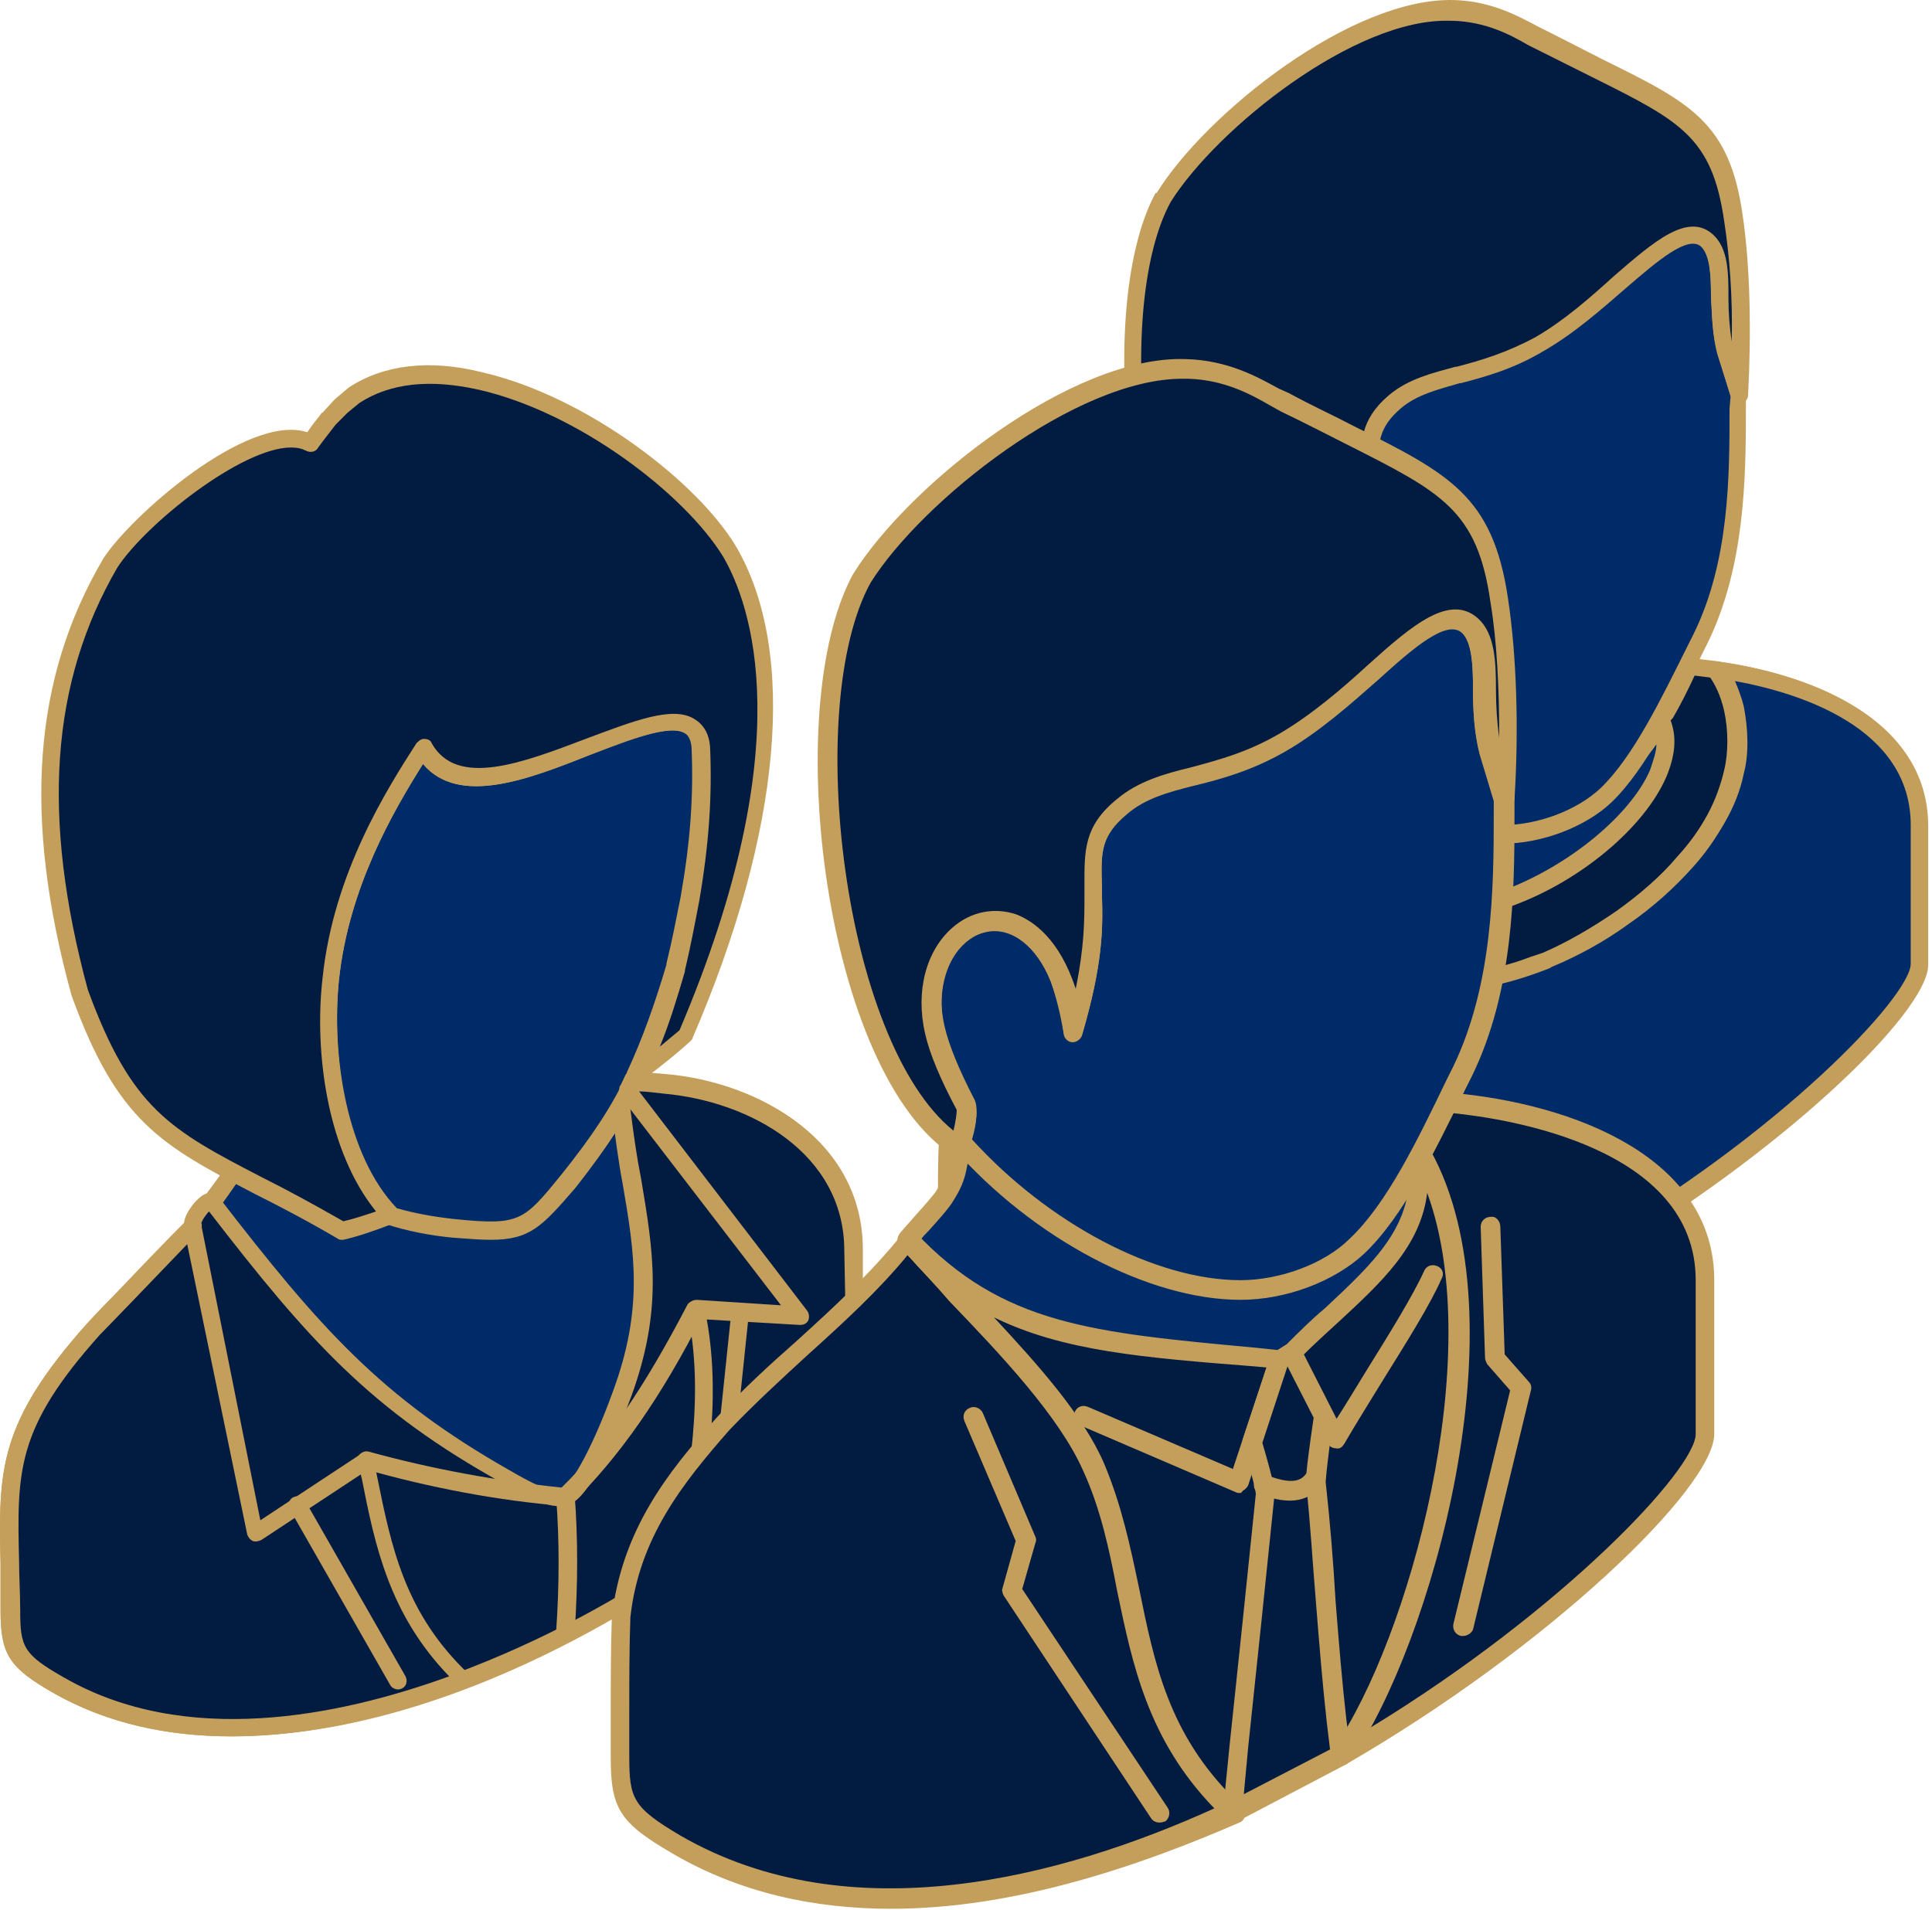 <svg xmlns="http://www.w3.org/2000/svg" width="177" height="175" viewBox="0 0 177 175" fill="none"><path fill-rule="evenodd" clip-rule="evenodd" d="M175.751 88.306V75.606C175.751 65.506 163.251 61.806 154.651 61.106C153.951 62.606 153.251 64.106 152.451 65.506L152.151 66.006C154.451 71.406 146.451 79.206 138.251 82.306C132.151 84.606 125.751 83.706 119.751 81.406C113.451 79.006 109.651 75.506 110.351 72.406C106.051 78.006 100.051 82.206 95.151 87.406C85.751 98.006 86.751 101.506 86.751 114.806C86.751 118.606 87.251 119.606 91.352 122.006C123.351 140.506 175.751 95.706 175.751 88.306Z" fill="#021C41"></path><path fill-rule="evenodd" clip-rule="evenodd" d="M109.652 74.406C107.352 77.106 104.752 79.406 102.252 81.806C100.052 83.806 97.852 85.806 95.852 88.006C87.552 97.406 87.552 100.906 87.652 111.406C87.652 112.506 87.652 113.606 87.652 114.806C87.652 118.306 87.952 119.006 91.852 121.306C109.652 131.606 133.152 121.206 145.552 114.006C162.952 104.006 175.052 91.306 175.052 88.306V75.606C175.052 64.706 159.652 62.406 155.252 61.906C154.652 63.206 153.952 64.606 153.252 65.806L153.052 66.006C153.652 67.606 153.452 69.306 152.652 71.206C150.652 75.806 144.852 80.706 138.552 83.006C132.952 85.106 126.452 84.806 119.552 82.106C114.052 80.006 110.552 77.206 109.652 74.406ZM108.952 127.206C102.752 127.206 96.652 125.906 90.952 122.706C86.652 120.206 85.952 119.006 85.952 114.806C85.952 113.606 85.952 112.506 85.952 111.406C85.852 100.706 85.852 96.706 94.552 86.906C96.652 84.706 98.852 82.606 101.052 80.606C104.052 77.906 107.152 75.106 109.552 71.906C109.852 71.606 110.252 71.506 110.552 71.706C110.852 71.906 111.052 72.206 110.952 72.606C110.452 75.206 113.952 78.306 119.952 80.706C126.552 83.306 132.552 83.606 137.852 81.606C143.652 79.406 149.252 74.806 151.052 70.706C151.752 69.106 151.852 67.606 151.352 66.406C151.252 66.206 151.252 65.906 151.452 65.706L151.652 65.206C152.452 63.806 153.152 62.306 153.952 60.806C154.052 60.506 154.452 60.306 154.752 60.306C165.352 61.206 176.652 65.706 176.652 75.706V88.406C176.652 92.806 163.052 105.806 146.252 115.606C137.352 120.506 123.052 127.206 108.952 127.206Z" fill="#C49F5B"></path><path fill-rule="evenodd" clip-rule="evenodd" d="M175.752 88.306V75.606C175.752 66.406 165.552 62.606 157.252 61.306C158.052 62.306 158.552 63.506 158.852 64.906C159.352 66.906 159.252 69.206 158.952 70.806C158.652 72.206 158.052 73.606 157.252 75.006C156.452 76.406 155.552 77.806 154.352 79.106C152.752 80.906 150.752 82.706 148.652 84.206C146.552 85.706 144.152 87.006 141.752 88.006C141.752 88.006 141.652 88.106 141.452 88.206L140.652 88.506C138.752 89.206 136.952 89.606 135.052 89.906C133.152 90.206 131.152 90.306 129.252 90.206C127.252 90.106 125.352 89.806 123.352 89.406C121.252 88.906 119.252 88.306 117.352 87.606C115.352 86.806 113.552 86.006 111.952 85.006C110.352 84.006 108.952 83.006 107.752 81.906C106.552 80.706 105.652 79.506 104.852 78.206C101.652 81.306 98.152 84.106 95.152 87.406C91.452 91.606 88.452 95.406 87.152 101.006L86.952 102.106L86.852 103.306L86.752 104.506C86.752 107.806 86.752 111.106 86.752 114.406V114.806C86.752 118.606 87.252 119.606 91.352 122.006C123.352 140.506 175.752 95.706 175.752 88.306Z" fill="#002B69"></path><path fill-rule="evenodd" clip-rule="evenodd" d="M104.751 79.506C103.851 80.306 103.051 81.006 102.251 81.806C100.051 83.806 97.851 85.806 95.851 88.006C92.451 91.806 89.351 95.606 87.951 101.206L87.651 103.406V104.506V114.806C87.651 118.306 87.951 119.006 91.851 121.306C109.651 131.606 133.151 121.206 145.551 114.006C162.951 104.006 175.051 91.306 175.051 88.306V75.606C175.051 66.706 164.951 63.506 158.951 62.406C159.251 63.106 159.551 63.906 159.751 64.706C160.151 66.706 160.251 69.106 159.751 70.906C159.451 72.406 158.851 73.906 158.051 75.306C157.251 76.706 156.251 78.206 155.051 79.506C153.451 81.306 151.351 83.206 149.151 84.706C146.951 86.306 144.551 87.606 142.151 88.606C142.151 88.606 142.051 88.706 141.751 88.806L140.951 89.106C139.051 89.806 137.151 90.306 135.251 90.606C133.351 90.906 131.351 91.006 129.251 90.906C127.351 90.806 125.351 90.506 123.251 90.106C121.351 89.606 119.251 89.006 117.151 88.206C115.151 87.406 113.251 86.506 111.651 85.606C109.951 84.606 108.551 83.506 107.351 82.406C106.251 81.506 105.351 80.506 104.751 79.506ZM108.951 127.206C102.751 127.206 96.651 125.906 90.951 122.706C86.651 120.206 85.951 119.006 85.951 114.806L86.051 103.306L86.351 100.906C87.851 94.906 91.151 90.906 94.551 86.906C96.651 84.706 98.851 82.606 101.051 80.606C102.151 79.606 103.251 78.606 104.251 77.606C104.451 77.406 104.651 77.306 104.951 77.406C105.251 77.406 105.451 77.606 105.551 77.806C106.151 79.006 107.151 80.206 108.251 81.306C109.451 82.406 110.751 83.406 112.351 84.306C113.951 85.206 115.751 86.106 117.551 86.806C119.551 87.606 121.551 88.206 123.451 88.606C125.351 89.006 127.251 89.306 129.051 89.406C130.951 89.506 132.951 89.406 134.751 89.106C136.551 88.806 138.351 88.406 140.151 87.706L141.351 87.306C143.651 86.306 145.851 85.006 148.051 83.506C150.151 82.006 152.151 80.306 153.651 78.506C154.851 77.206 155.751 75.906 156.451 74.606C157.151 73.306 157.651 71.906 157.951 70.606C158.351 69.006 158.351 66.906 157.951 65.106C157.651 63.806 157.151 62.706 156.551 61.906C156.351 61.606 156.251 61.306 156.451 61.006C156.651 60.706 157.051 60.506 157.251 60.606C163.151 61.406 176.551 64.606 176.551 75.706V88.406C176.551 92.806 162.951 105.806 146.151 115.606C137.351 120.506 123.051 127.206 108.951 127.206Z" fill="#C49F5B"></path><path fill-rule="evenodd" clip-rule="evenodd" d="M110.352 72.406C110.952 71.606 112.852 69.606 113.452 68.706C114.452 66.906 114.452 66.306 114.652 64.206C123.452 74.406 144.252 80.406 152.152 65.906C154.452 71.306 146.452 79.106 138.252 82.206C132.152 84.506 125.752 83.606 119.752 81.306C113.452 78.906 109.652 75.506 110.352 72.406Z" fill="#002B69"></path><path fill-rule="evenodd" clip-rule="evenodd" d="M111.051 72.706C110.751 75.306 114.251 78.306 120.051 80.606C126.651 83.206 132.651 83.506 137.951 81.506C143.751 79.306 149.351 74.706 151.151 70.606C151.451 69.706 151.751 68.906 151.751 68.206C148.851 72.306 144.551 74.706 139.251 75.306C131.251 76.106 121.451 72.306 115.251 66.106C115.151 67.106 114.951 67.906 114.151 69.106C113.751 69.706 112.951 70.706 112.051 71.606C111.651 72.006 111.251 72.406 111.051 72.706ZM130.651 84.406C127.051 84.406 123.351 83.606 119.451 82.106C112.451 79.406 108.751 75.706 109.451 72.206C109.551 72.106 109.551 72.006 109.551 71.906C109.851 71.606 110.251 71.106 110.751 70.606C111.551 69.806 112.351 68.806 112.651 68.306C113.451 66.906 113.551 66.306 113.751 64.806V64.206C113.851 63.906 114.051 63.606 114.351 63.506C114.651 63.406 114.951 63.506 115.151 63.706C120.851 70.306 130.951 74.506 139.051 73.606C144.451 73.006 148.751 70.206 151.351 65.506C151.451 65.206 151.751 65.106 152.151 65.106C152.451 65.106 152.751 65.306 152.851 65.606C153.551 67.306 153.451 69.106 152.551 71.206C150.551 75.806 144.751 80.706 138.451 83.006C135.951 83.906 133.351 84.406 130.651 84.406Z" fill="#C49F5B"></path><path fill-rule="evenodd" clip-rule="evenodd" d="M147.252 72.806C150.652 69.606 153.352 63.706 155.852 58.406C159.452 51.106 159.252 42.806 159.252 36.106L158.052 32.106C157.552 30.506 157.552 28.706 157.452 27.106C157.452 24.906 157.352 22.906 156.252 21.906C154.452 20.306 151.652 22.806 148.252 25.706C145.952 27.706 143.552 29.906 140.852 31.406C138.152 32.906 135.652 33.606 133.452 34.206C131.252 34.806 129.252 35.306 127.652 36.706C125.152 38.806 125.252 40.506 125.352 43.506C125.452 46.406 125.552 49.206 123.852 55.206C123.652 53.806 123.252 52.506 122.852 51.206C122.352 49.806 121.552 48.306 120.352 47.306C119.452 46.506 118.252 46.006 117.152 46.106C116.652 46.106 116.052 46.306 115.552 46.506C115.152 46.706 114.752 46.906 114.552 47.206C113.952 47.606 113.552 48.206 113.152 48.806C112.552 49.806 112.252 51.006 112.152 52.206C112.052 53.206 112.252 54.206 112.452 55.206C112.952 57.206 114.052 59.606 114.952 61.306C115.252 61.906 114.852 63.406 114.652 64.206C120.952 71.406 130.252 76.406 137.552 76.406C140.952 76.506 144.852 75.106 147.252 72.806Z" fill="#002B69"></path><path fill-rule="evenodd" clip-rule="evenodd" d="M115.651 64.106C121.951 71.006 130.751 75.606 137.651 75.606C140.951 75.606 144.551 74.206 146.651 72.206C149.651 69.306 152.151 64.106 154.651 59.106L155.151 58.106C158.451 51.406 158.451 43.606 158.451 37.406L158.551 36.306L157.351 32.506C156.851 30.706 156.851 28.906 156.751 27.206C156.751 25.206 156.651 23.406 155.851 22.606C154.651 21.506 151.851 23.906 148.951 26.406C146.651 28.406 144.151 30.606 141.351 32.206C138.651 33.806 136.151 34.506 133.851 35.106H133.751C131.651 35.706 129.751 36.206 128.351 37.406C126.251 39.206 126.251 40.606 126.251 43.306V44.006C126.351 46.806 126.351 49.606 124.651 55.506C124.551 55.906 124.251 56.106 123.851 56.106C123.451 56.106 123.151 55.806 123.051 55.406C122.851 53.906 122.451 52.706 122.051 51.506C121.451 49.906 120.751 48.806 119.851 48.006C119.251 47.506 118.251 46.906 117.051 47.006C116.751 47.006 116.251 47.106 115.851 47.406C115.551 47.506 115.251 47.706 114.951 47.906C114.551 48.306 114.151 48.706 113.851 49.306C113.251 50.206 113.051 51.206 112.951 52.306C112.851 53.206 112.951 54.106 113.251 55.106C113.551 56.606 114.451 58.606 115.651 61.006C116.051 61.606 116.051 62.606 115.651 64.106ZM137.651 77.306C130.151 77.306 120.651 72.306 114.051 64.906C113.851 64.706 113.751 64.406 113.851 64.106C114.251 62.906 114.351 62.006 114.251 61.806C112.951 59.306 112.051 57.206 111.751 55.506C111.451 54.406 111.451 53.306 111.451 52.306C111.551 50.906 111.851 49.606 112.451 48.506C112.851 47.806 113.451 47.206 113.951 46.706C114.351 46.406 114.751 46.106 115.151 45.906C115.351 45.806 116.251 45.406 117.051 45.406C118.351 45.306 119.651 45.806 120.851 46.806C121.951 47.806 122.951 49.206 123.551 51.006C123.651 51.306 123.751 51.506 123.851 51.806C124.651 48.306 124.651 46.106 124.551 44.106V43.406C124.551 40.606 124.451 38.506 127.151 36.206C128.951 34.706 131.051 34.206 133.251 33.606H133.351C135.651 33.006 137.951 32.306 140.551 30.906C143.151 29.406 145.551 27.306 147.751 25.306C151.451 22.106 154.551 19.406 156.851 21.506C158.251 22.806 158.251 25.006 158.251 27.306C158.351 28.806 158.351 30.606 158.751 32.206L159.951 36.106C159.951 36.206 159.951 36.306 159.951 36.306V37.506C159.951 43.906 159.851 51.906 156.451 58.906L155.951 59.906C153.451 65.006 150.851 70.406 147.651 73.506C145.351 75.706 141.351 77.306 137.651 77.306Z" fill="#C49F5B"></path><path fill-rule="evenodd" clip-rule="evenodd" d="M106.553 18.106C100.653 28.906 104.353 58.406 114.453 64.806C114.653 64.306 115.353 62.106 114.953 61.406C113.953 59.706 112.853 57.306 112.453 55.306C110.253 45.606 121.853 41.006 123.853 55.306C125.553 49.206 125.453 46.406 125.353 43.606C125.253 40.606 125.253 38.906 127.653 36.806C129.253 35.406 131.253 34.906 133.453 34.306C135.753 33.706 138.253 33.006 140.853 31.506C143.553 29.906 145.953 27.806 148.253 25.806C151.653 22.906 154.453 20.306 156.253 22.006C157.353 23.006 157.453 25.006 157.453 27.206C157.553 28.906 157.553 30.606 158.053 32.206L159.253 36.206C159.553 31.006 159.553 24.906 158.753 19.906C157.353 10.306 153.053 9.906 141.153 3.606C139.253 2.606 136.753 0.906 133.053 0.806C124.253 0.506 110.953 11.006 106.553 18.106Z" fill="#021C41"></path><path fill-rule="evenodd" clip-rule="evenodd" d="M107.251 18.506C101.751 28.606 104.951 56.206 114.051 63.506C114.251 62.806 114.351 62.006 114.251 61.806C112.951 59.306 112.051 57.206 111.751 55.506C110.951 52.006 111.851 48.706 113.951 46.806C115.451 45.506 117.351 45.106 119.151 45.706C120.451 46.206 122.651 47.606 123.951 51.806C124.751 48.306 124.751 46.206 124.651 44.106V43.406C124.651 40.606 124.551 38.506 127.251 36.206C129.051 34.706 131.151 34.206 133.351 33.606H133.451C135.751 33.006 138.051 32.306 140.651 30.906C143.251 29.406 145.651 27.306 147.851 25.306C151.551 22.106 154.651 19.406 156.951 21.506C158.351 22.806 158.351 25.006 158.351 27.306C158.351 28.606 158.451 30.006 158.651 31.306C158.751 27.306 158.451 23.406 157.951 20.206C156.851 12.606 153.951 11.106 146.151 7.206C144.551 6.406 142.751 5.506 140.751 4.506L139.951 4.106C138.251 3.106 136.051 2.006 133.151 1.906C133.051 1.906 132.851 1.906 132.851 1.906C124.151 1.606 111.451 11.806 107.251 18.506ZM114.551 65.606C114.451 65.606 114.251 65.606 114.151 65.506C103.651 58.906 99.851 28.906 105.851 17.706C105.951 17.706 105.951 17.706 105.951 17.706C110.451 10.406 123.851 -0.294 133.251 0.006C136.651 0.106 139.151 1.506 140.851 2.406L141.651 2.806C143.651 3.806 145.351 4.706 146.951 5.506C154.851 9.406 158.451 11.206 159.651 19.706C160.351 24.406 160.451 30.406 160.151 36.206C160.151 36.606 159.851 36.906 159.451 36.906C159.051 36.906 158.651 36.706 158.551 36.306L157.351 32.306C156.851 30.506 156.851 28.706 156.751 27.006C156.751 25.006 156.651 23.206 155.851 22.406C154.651 21.306 151.851 23.706 148.951 26.206C146.651 28.206 144.151 30.406 141.351 32.006C138.651 33.606 136.151 34.306 133.851 34.906H133.751C131.651 35.506 129.751 36.006 128.351 37.206C126.251 39.006 126.251 40.406 126.251 43.106V44.006C126.351 46.806 126.351 49.606 124.651 55.506C124.551 55.906 124.251 56.106 123.851 56.106C123.451 56.106 123.151 55.806 123.051 55.406C122.451 51.006 120.751 48.006 118.551 47.206C117.351 46.706 116.051 47.006 114.851 48.006C113.551 49.206 112.351 51.606 113.151 55.106C113.451 56.606 114.351 58.606 115.551 61.006C116.151 62.206 115.151 64.906 115.051 65.106C114.951 65.306 114.751 65.506 114.551 65.606C114.751 65.606 114.651 65.606 114.551 65.606Z" fill="#C49F5B"></path><path fill-rule="evenodd" clip-rule="evenodd" d="M19.451 110.107C20.051 109.307 21.551 107.407 22.051 106.507C23.051 104.907 22.951 104.207 23.151 102.307C30.951 111.307 49.251 97.906 56.451 93.707C56.751 98.207 58.451 100.207 59.951 103.107C66.751 113.707 60.451 135.307 52.751 138.207C47.051 140.307 40.751 134.707 35.151 132.607C29.051 130.407 20.451 113.307 19.451 110.107Z" fill="#002B69"></path><path fill-rule="evenodd" clip-rule="evenodd" d="M20.351 110.307C21.751 114.207 30.051 129.907 35.351 131.907C37.051 132.507 38.851 133.507 40.551 134.407C44.551 136.607 48.651 138.807 52.351 137.407C55.251 136.307 58.151 132.107 60.051 126.507C62.251 119.907 63.351 109.907 59.151 103.507C58.851 102.807 58.451 102.307 58.151 101.707C57.151 99.807 56.051 97.907 55.651 95.007C54.951 95.407 54.251 95.907 53.451 96.407C45.051 101.607 31.251 110.107 23.651 104.007C23.551 104.907 23.251 105.707 22.551 106.907C22.251 107.707 21.051 109.307 20.351 110.307ZM49.951 139.507C46.551 139.507 43.151 137.607 39.751 135.807C37.951 134.807 36.351 133.907 34.751 133.307C28.351 130.907 19.551 113.207 18.651 110.307C18.551 110.007 18.651 109.807 18.751 109.607C19.351 108.807 20.751 106.907 21.251 106.107C22.051 104.807 22.051 104.207 22.251 102.807L22.351 102.207C22.351 101.907 22.651 101.607 22.951 101.507C23.251 101.407 23.551 101.507 23.851 101.707C30.151 109.007 44.351 100.207 52.751 95.007C54.051 94.207 55.151 93.507 56.151 93.007C56.351 92.907 56.651 92.807 56.951 93.007C57.151 93.107 57.351 93.407 57.351 93.707C57.551 97.107 58.651 99.007 59.751 101.007C60.051 101.607 60.351 102.207 60.751 102.807C65.151 109.607 64.051 120.107 61.751 127.107C59.651 133.307 56.451 137.807 53.051 139.007C51.951 139.307 50.951 139.507 49.951 139.507Z" fill="#C49F5B"></path><path fill-rule="evenodd" clip-rule="evenodd" d="M78.15 126.507V114.607C78.15 105.107 68.95 100.107 60.85 99.406C59.65 99.306 58.75 99.207 58.05 99.207C57.85 99.507 57.75 99.906 57.55 100.207L56.75 101.607C57.95 111.807 60.75 117.607 56.85 127.807C54.95 132.907 52.85 136.807 51.65 137.307C50.45 137.807 48.45 136.707 46.15 135.407C34.25 128.607 28.55 122.207 19.25 110.207C19.25 110.107 19.15 110.107 19.05 110.107C18.65 110.107 17.25 111.607 17.55 112.507C13.75 117.407 12.85 117.207 8.45 121.907C-0.65 132.207 0.85 135.907 0.85 147.707C0.85 151.307 1.35 152.207 5.25 154.507C31.55 169.507 78.15 136.507 78.15 126.507Z" fill="#021C41"></path><path fill-rule="evenodd" clip-rule="evenodd" d="M19.151 111.007C18.851 111.307 18.451 111.907 18.451 112.107C18.551 112.307 18.451 112.607 18.351 112.807C16.151 115.707 14.851 116.807 13.351 118.207C12.251 119.207 11.051 120.307 9.251 122.307C1.551 130.907 1.651 134.807 1.851 143.207C1.851 144.507 1.951 146.007 1.951 147.607C1.951 150.907 2.251 151.607 5.951 153.707C23.551 163.807 48.551 150.907 55.851 146.707C69.251 139.007 77.551 130.207 77.551 126.407V114.507C77.551 105.607 68.951 100.807 60.951 100.107C60.051 100.007 59.351 99.907 58.751 99.907C58.651 100.107 58.551 100.307 58.451 100.407L57.751 101.607C58.051 104.007 58.351 106.107 58.751 108.107C59.851 114.707 60.751 119.907 57.851 127.907C56.851 130.607 54.251 137.007 52.251 137.807C50.651 138.507 48.551 137.307 46.051 135.907C33.951 129.207 28.251 122.807 19.151 111.007ZM21.251 159.107C15.051 159.107 9.551 157.807 4.851 155.107C0.851 152.807 0.051 151.607 0.051 147.607C0.051 146.007 0.051 144.607 0.051 143.307C-0.149 134.707 -0.149 130.407 7.951 121.307C9.851 119.207 11.051 118.107 12.251 117.107C13.651 115.807 14.851 114.707 16.851 112.207C16.851 111.507 17.351 110.807 17.651 110.407C18.051 109.907 18.651 109.307 19.251 109.307C19.451 109.307 19.851 109.507 20.051 109.707C29.251 121.607 34.851 128.007 46.651 134.707C48.551 135.807 50.551 136.907 51.451 136.507C52.151 136.207 54.051 133.307 56.151 127.507C58.951 119.907 58.151 114.907 57.051 108.507C56.651 106.407 56.351 104.107 56.051 101.607C56.051 101.407 56.051 101.307 56.151 101.107L56.951 99.707C57.151 99.407 57.251 99.107 57.451 98.707C57.551 98.407 57.851 98.307 58.251 98.307C58.951 98.307 59.851 98.407 61.051 98.507C69.751 99.207 79.051 104.607 79.051 114.507V126.407C79.051 131.407 69.351 140.707 56.551 148.107C43.951 155.407 31.751 159.107 21.251 159.107Z" fill="#C49F5B"></path><path fill-rule="evenodd" clip-rule="evenodd" d="M63.151 99.707H63.051C63.051 99.607 63.151 99.707 63.151 99.707Z" fill="#002B69"></path><path fill-rule="evenodd" clip-rule="evenodd" d="M63.15 100.507H63.05H62.95C62.55 100.407 62.25 100.107 62.25 99.707C62.25 99.607 62.25 99.607 62.25 99.507C62.35 99.107 62.75 98.807 63.15 98.907C63.55 99.007 63.85 99.307 63.85 99.707V99.807C63.85 100.207 63.55 100.507 63.15 100.507Z" fill="#C49F5B"></path><path fill-rule="evenodd" clip-rule="evenodd" d="M52.051 108.106C54.751 104.706 56.751 101.906 58.351 98.406L58.251 98.606C59.651 95.507 60.851 92.207 61.851 88.606C62.351 86.606 62.851 84.507 63.151 82.306C63.951 77.507 64.351 73.207 64.151 68.406C63.751 64.606 58.951 66.406 53.751 68.406C47.751 70.707 41.251 73.207 38.651 68.507V68.606C36.051 72.707 31.251 80.306 30.251 89.707C29.551 96.806 30.951 106.306 35.751 111.306H35.651C37.551 111.906 39.551 112.306 41.551 112.506C47.751 113.206 48.351 112.806 52.051 108.106Z" fill="#002B69"></path><path fill-rule="evenodd" clip-rule="evenodd" d="M36.35 110.707C38.05 111.207 39.85 111.507 41.65 111.707C47.65 112.307 47.95 111.907 51.45 107.607C54.25 104.107 56.05 101.407 57.55 98.207C58.95 95.207 60.15 91.807 61.15 88.407C61.15 88.407 61.15 88.407 61.15 88.307C61.65 86.307 62.05 84.207 62.45 82.207C63.35 77.107 63.65 72.907 63.45 68.407C63.35 67.607 63.05 67.307 62.85 67.207C61.45 66.307 57.65 67.807 54.25 69.107C48.45 71.407 42.05 73.907 38.75 70.007C36.05 74.307 31.95 81.307 31.05 89.807C30.35 96.707 31.75 105.907 36.35 110.707ZM44.95 113.607C43.95 113.607 42.85 113.507 41.45 113.407C39.35 113.207 37.35 112.807 35.45 112.207C35.15 112.107 34.95 111.907 34.85 111.607C30.05 106.307 28.65 96.807 29.45 89.707C30.45 80.107 35.35 72.407 38.05 68.207C38.25 68.007 38.45 67.807 38.75 67.807C39.05 67.807 39.35 67.907 39.45 68.207C41.75 72.307 47.75 70.007 53.55 67.807C57.85 66.207 61.55 64.707 63.55 66.007C64.35 66.507 64.85 67.307 64.95 68.507C65.15 73.107 64.85 77.507 63.95 82.707C63.55 84.807 63.15 86.907 62.65 89.007V89.107C61.75 92.507 60.55 95.807 59.15 98.807V98.907C57.55 102.207 55.65 105.107 52.75 108.807C49.65 112.407 48.55 113.607 44.95 113.607Z" fill="#C49F5B"></path><path fill-rule="evenodd" clip-rule="evenodd" d="M31.35 112.807C17.15 104.607 12.45 105.107 7.25 90.907C3.55 77.107 3.05 63.607 10.15 51.607C12.85 47.407 24.05 38.107 28.55 40.607C29.05 39.807 29.65 39.107 30.25 38.307L31.35 37.107L32.55 36.107C42.45 29.507 61.75 41.807 66.85 50.507C71.45 58.207 72.15 73.007 62.85 94.807C61.65 95.907 60.15 97.107 58.45 98.307L58.35 98.507C59.75 95.407 60.95 92.107 61.95 88.507C62.45 86.507 62.95 84.407 63.25 82.207C64.05 77.407 64.45 73.107 64.25 68.307C63.85 64.507 59.05 66.307 53.85 68.307C47.85 70.607 41.35 73.107 38.75 68.407V68.507C36.15 72.607 31.35 80.207 30.35 89.607C29.65 96.707 31.05 106.207 35.85 111.207C34.05 112.007 32.55 112.507 31.35 112.807Z" fill="#021C41"></path><path fill-rule="evenodd" clip-rule="evenodd" d="M26.651 41.007C22.151 41.007 13.351 48.007 10.752 52.007C4.651 62.507 3.751 74.807 8.051 90.707C12.052 101.607 15.552 103.507 24.052 107.907C26.252 109.007 28.651 110.307 31.451 111.907C32.352 111.707 33.252 111.407 34.452 111.007C30.052 105.607 28.752 96.607 29.552 89.607C30.552 80.007 35.452 72.307 38.151 68.107C38.352 67.907 38.551 67.707 38.852 67.707C39.151 67.707 39.452 67.807 39.551 68.107C41.852 72.207 47.852 69.907 53.651 67.707C57.952 66.107 61.651 64.607 63.651 65.907C64.451 66.407 64.951 67.207 65.052 68.407C65.251 73.007 64.951 77.407 64.052 82.607C63.651 84.707 63.252 86.807 62.752 88.907V89.007C62.051 91.407 61.352 93.707 60.452 95.907C61.051 95.407 61.651 94.907 62.252 94.407C73.451 68.107 68.751 55.307 66.251 51.007C62.751 45.307 53.051 37.807 43.852 35.707C39.352 34.707 35.752 35.107 32.952 36.907L31.852 37.807L30.752 38.907C30.151 39.707 29.651 40.307 29.151 41.007C28.951 41.407 28.451 41.507 28.052 41.307C27.651 41.107 27.252 41.007 26.651 41.007ZM31.352 113.607C31.252 113.607 31.052 113.607 30.951 113.507C28.052 111.807 25.552 110.507 23.352 109.407C14.752 104.907 10.752 102.807 6.551 91.207C2.051 74.807 3.051 62.107 9.451 51.207C11.851 47.407 22.651 37.807 28.151 39.607C28.552 39.007 28.951 38.507 29.352 38.007C29.352 38.007 29.451 37.807 29.552 37.807L30.651 36.607L31.951 35.507C35.151 33.407 39.352 32.907 44.151 34.107C53.751 36.307 63.952 44.207 67.451 50.107C73.052 59.707 71.651 76.107 63.452 95.107C63.452 95.207 63.352 95.307 63.252 95.407C62.051 96.507 60.551 97.707 58.952 98.907C58.752 99.307 58.252 99.507 57.852 99.307C57.452 99.107 57.252 98.607 57.452 98.207C58.852 95.207 60.051 91.807 61.051 88.407C61.051 88.407 61.051 88.407 61.051 88.307C61.551 86.307 61.952 84.207 62.352 82.207C63.252 77.107 63.551 72.907 63.352 68.407C63.252 67.607 62.952 67.307 62.752 67.207C61.352 66.307 57.551 67.807 54.151 69.107C48.452 71.407 42.051 73.907 38.752 70.007C36.051 74.307 31.951 81.307 31.052 89.807C30.352 96.807 31.651 106.007 36.352 110.807C36.551 111.007 36.651 111.307 36.551 111.507C36.452 111.807 36.352 112.007 36.051 112.107C34.252 112.807 32.752 113.307 31.451 113.607H31.352Z" fill="#C49F5B"></path><path fill-rule="evenodd" clip-rule="evenodd" d="M17.652 112.406C17.452 112.506 9.452 120.906 8.552 121.806C-0.548 132.106 0.952 135.806 0.952 147.606C0.952 151.206 1.452 152.106 5.352 154.406C15.852 160.506 29.752 158.806 42.452 153.906C35.852 147.606 34.852 140.706 33.452 133.806L23.352 140.506L17.652 112.406Z" fill="#021C41"></path><path fill-rule="evenodd" clip-rule="evenodd" d="M17.151 114.007C14.951 116.307 9.851 121.607 9.151 122.307C1.451 130.907 1.551 134.807 1.751 143.207C1.751 144.507 1.851 146.007 1.851 147.607C1.851 150.907 2.151 151.607 5.851 153.707C16.951 160.107 30.951 157.307 41.151 153.607C35.651 147.907 34.351 141.607 33.151 135.507L33.051 135.107L23.951 141.107C23.751 141.207 23.451 141.307 23.151 141.207C22.951 141.107 22.751 140.907 22.651 140.607L17.151 114.007ZM21.151 159.107C15.551 159.107 9.951 158.007 4.851 155.107C0.851 152.807 0.051 151.607 0.051 147.607C0.051 146.007 0.051 144.607 0.051 143.307C-0.149 134.707 -0.149 130.407 7.951 121.307C8.051 121.207 16.851 111.907 17.251 111.707C17.451 111.607 17.751 111.507 17.951 111.707C18.151 111.807 18.351 112.007 18.451 112.307L23.851 139.307L32.951 133.307C33.151 133.107 33.451 133.107 33.751 133.207C33.951 133.307 34.151 133.507 34.251 133.807L34.551 135.307C35.851 141.707 37.051 147.807 42.951 153.407C43.151 153.607 43.251 153.907 43.151 154.107C43.051 154.407 42.951 154.607 42.651 154.707C36.651 157.007 28.951 159.107 21.151 159.107Z" fill="#C49F5B"></path><path fill-rule="evenodd" clip-rule="evenodd" d="M36.451 154.806C36.151 154.806 35.851 154.606 35.751 154.406L26.551 138.306C26.351 137.906 26.451 137.406 26.851 137.206C27.251 137.006 27.751 137.106 27.951 137.506L37.151 153.606C37.351 154.006 37.251 154.506 36.851 154.706C36.651 154.806 36.551 154.806 36.451 154.806Z" fill="#C49F5B"></path><path fill-rule="evenodd" clip-rule="evenodd" d="M78.251 124.907L78.051 114.607C78.051 105.107 68.851 100.107 60.751 99.406C59.551 99.306 58.651 99.207 57.951 99.207C57.751 99.507 57.651 99.906 57.451 100.207L73.151 120.707L63.651 120.007C65.651 128.907 63.151 138.707 62.251 143.507C76.151 136.007 78.251 129.607 78.251 124.907Z" fill="#021C41"></path><path fill-rule="evenodd" clip-rule="evenodd" d="M64.751 120.907C66.151 128.607 64.551 136.807 63.551 141.707C63.551 141.807 63.551 141.807 63.551 141.907C75.851 134.807 77.551 129.107 77.551 124.907L77.351 114.607C77.351 105.707 68.751 100.907 60.751 100.207C59.851 100.107 59.151 100.007 58.551 100.007L73.951 120.107C74.151 120.407 74.151 120.707 74.051 121.007C73.851 121.307 73.651 121.407 73.251 121.407L64.751 120.907ZM62.351 144.307C62.151 144.307 62.051 144.207 61.851 144.107C61.551 143.907 61.451 143.607 61.551 143.307C61.651 142.707 61.751 142.107 61.951 141.307C62.951 136.207 64.651 127.807 62.951 120.107C62.851 119.907 62.951 119.607 63.151 119.407C63.351 119.207 63.551 119.107 63.851 119.107L71.551 119.607L56.951 100.607C56.651 100.407 56.651 100.007 56.751 99.707C56.751 99.707 56.751 99.707 56.751 99.606C56.951 99.306 57.051 99.007 57.251 98.606C57.351 98.306 57.651 98.207 58.051 98.207C58.751 98.207 59.651 98.306 60.851 98.406C69.551 99.106 78.851 104.507 78.851 114.407L79.051 124.707C79.051 129.507 77.151 136.107 62.751 144.007C62.651 144.207 62.551 144.307 62.351 144.307Z" fill="#C49F5B"></path><path fill-rule="evenodd" clip-rule="evenodd" d="M65.851 139.807C65.751 139.807 65.751 139.807 65.851 139.807C65.351 139.707 64.951 139.407 65.051 138.907L66.951 120.707C66.951 120.307 67.351 119.907 67.851 120.007C68.251 120.007 68.651 120.407 68.551 120.907L66.651 139.107C66.551 139.507 66.251 139.807 65.851 139.807Z" fill="#C49F5B"></path><path fill-rule="evenodd" clip-rule="evenodd" d="M51.75 138.007C51.65 138.007 51.65 138.007 51.75 138.007C45.55 137.507 39.35 136.307 33.35 134.607C32.95 134.507 32.65 134.007 32.75 133.607C32.85 133.207 33.35 132.907 33.75 133.007C39.55 134.607 45.55 135.707 51.45 136.307C55.55 132.307 59.15 126.907 62.95 119.607C63.15 119.207 63.65 119.107 64.05 119.307C64.45 119.507 64.65 120.007 64.45 120.407C60.55 128.107 56.65 133.607 52.35 137.807C52.15 137.907 51.95 138.007 51.75 138.007Z" fill="#C49F5B"></path><path fill-rule="evenodd" clip-rule="evenodd" d="M51.751 150.407C51.251 150.407 50.951 150.007 50.951 149.507C51.251 145.207 51.251 141.007 50.951 137.207C50.951 136.807 51.251 136.407 51.751 136.307C52.151 136.307 52.551 136.607 52.651 137.007C52.951 140.907 52.951 145.107 52.651 149.507C52.551 150.107 52.151 150.407 51.751 150.407Z" fill="#C49F5B"></path><path fill-rule="evenodd" clip-rule="evenodd" d="M100.252 134.506C104.852 144.906 102.552 156.306 112.952 166.106C95.952 174.006 76.952 177.806 61.952 169.106C57.352 166.406 56.752 165.306 56.752 161.006C56.752 156.806 56.652 152.406 56.852 148.206C57.652 140.806 61.452 135.806 66.152 130.506C71.452 124.706 78.152 120.006 83.052 113.706C88.452 119.706 97.252 127.506 100.252 134.506ZM83.652 114.106L83.152 113.606C83.352 113.806 83.452 114.006 83.652 114.106ZM156.252 131.306V117.206C156.252 105.906 142.252 101.806 132.652 100.906C131.852 102.606 131.052 104.206 130.152 105.806C137.752 119.406 131.252 148.506 122.852 160.806C141.752 149.906 156.252 135.506 156.252 131.306Z" fill="#021C41"></path><path fill-rule="evenodd" clip-rule="evenodd" d="M131.151 105.906C138.051 119.106 132.851 144.806 125.551 158.306C143.251 147.506 155.351 134.606 155.351 131.406V117.306C155.351 105.106 138.051 102.506 133.151 102.006C132.451 103.206 131.851 104.606 131.151 105.906ZM122.851 161.806C122.651 161.806 122.351 161.706 122.151 161.506C121.851 161.206 121.851 160.706 122.051 160.406C130.151 148.506 136.551 119.506 129.251 106.406C129.151 106.106 129.051 105.806 129.251 105.506C130.151 103.906 130.951 102.306 131.751 100.606C131.951 100.306 132.251 100.106 132.651 100.106C144.451 101.106 157.051 106.206 157.051 117.306V131.406C157.051 136.306 141.951 150.906 123.251 161.706C123.151 161.706 123.051 161.806 122.851 161.806ZM83.151 115.006C80.451 118.306 77.151 121.306 74.051 124.106C71.651 126.306 69.151 128.606 66.851 131.006C62.551 135.906 58.551 140.906 57.751 148.206C57.651 151.106 57.651 154.206 57.651 157.206C57.651 158.406 57.651 159.706 57.651 160.906C57.651 164.806 57.951 165.606 62.351 168.206C77.951 177.206 97.351 172.006 111.251 165.706C105.151 159.406 103.751 152.506 102.351 145.806C101.651 142.106 100.851 138.306 99.251 134.806C97.051 129.806 91.751 124.206 86.951 119.206C85.751 117.806 84.351 116.306 83.151 115.006ZM81.651 174.906C74.751 174.906 67.851 173.506 61.551 169.806C56.751 167.006 55.951 165.706 55.951 161.006C55.951 159.806 55.951 158.506 55.951 157.306C55.951 154.306 55.951 151.206 56.051 148.206C56.951 140.306 61.051 135.006 65.651 129.906C67.951 127.406 70.451 125.106 72.951 122.906C76.251 119.906 79.751 116.706 82.551 113.206C82.851 112.806 83.451 112.706 83.851 113.006L83.951 113.106L84.451 113.606C84.551 113.706 84.551 113.706 84.651 113.806C85.951 115.206 87.251 116.606 88.651 118.106C93.451 123.206 98.951 128.906 101.251 134.206C102.851 138.006 103.651 141.806 104.451 145.606C105.851 152.706 107.251 159.306 113.751 165.506C113.951 165.706 114.051 166.006 114.051 166.306C114.051 166.606 113.851 166.906 113.551 167.006C104.351 171.006 92.951 174.906 81.651 174.906Z" fill="#C49F5B"></path><path fill-rule="evenodd" clip-rule="evenodd" d="M83.15 113.606C83.85 112.706 86.05 110.506 86.65 109.506C87.75 107.506 87.75 106.806 87.95 104.506C97.75 115.906 120.95 122.606 129.85 106.406C132.35 112.406 125.15 124.006 115.95 127.406C109.15 129.906 98.85 128.406 93.65 123.606L84.85 115.506L83.15 113.606Z" fill="#002B69"></path><path fill-rule="evenodd" clip-rule="evenodd" d="M84.352 113.606L85.552 115.006L94.352 123.006C99.152 127.406 109.152 129.106 115.752 126.606C120.952 124.706 125.952 119.706 128.352 114.306C129.252 112.306 129.652 110.406 129.552 108.806C126.352 113.406 121.552 116.206 115.552 116.806C106.552 117.806 95.552 113.506 88.652 106.606C88.452 107.706 88.252 108.606 87.352 110.006C86.952 110.706 85.952 111.806 85.052 112.806C84.752 113.106 84.552 113.306 84.352 113.606ZM108.652 129.506C102.852 129.506 96.652 127.606 93.052 124.306L84.252 116.206L82.452 114.206C82.152 113.906 82.152 113.406 82.452 113.006C82.752 112.606 83.252 112.106 83.752 111.506C84.552 110.606 85.552 109.506 85.852 109.006C86.752 107.406 86.852 106.806 87.052 105.106L87.152 104.406C87.152 104.006 87.452 103.706 87.752 103.606C88.052 103.506 88.452 103.606 88.752 103.906C95.152 111.306 106.352 116.006 115.452 115.006C121.552 114.406 126.352 111.206 129.252 106.006C129.452 105.706 129.752 105.506 130.052 105.506C130.352 105.506 130.752 105.706 130.852 106.006C131.852 108.306 131.552 111.506 130.052 114.906C127.552 120.806 122.052 126.106 116.452 128.206C114.052 129.106 111.352 129.506 108.652 129.506Z" fill="#C49F5B"></path><path fill-rule="evenodd" clip-rule="evenodd" d="M124.351 114.106C128.051 110.506 131.151 104.006 134.051 98.006C138.051 89.906 137.851 80.606 137.851 73.106L136.451 68.706C135.951 66.906 135.951 64.906 135.851 63.106C135.851 60.706 135.751 58.406 134.551 57.306C132.551 55.506 129.351 58.306 125.651 61.606C123.151 63.806 120.351 66.306 117.351 68.006C114.351 69.706 111.651 70.506 109.051 71.206C106.651 71.906 104.351 72.506 102.651 74.006C99.851 76.306 99.951 78.306 100.051 81.606C100.051 84.806 100.251 87.906 98.351 94.706C98.151 93.006 97.751 91.306 97.051 89.706C93.551 81.006 85.151 84.006 85.251 92.106C85.251 92.906 85.351 93.706 85.551 94.506C86.051 96.806 87.351 99.406 88.351 101.306C88.651 101.906 88.251 103.606 87.951 104.606C95.051 112.706 105.451 118.206 113.651 118.206C117.351 118.206 121.651 116.706 124.351 114.106Z" fill="#002B69"></path><path fill-rule="evenodd" clip-rule="evenodd" d="M89.05 104.406C96.05 112.106 105.85 117.306 113.65 117.306C117.25 117.306 121.35 115.806 123.65 113.506C127.05 110.306 129.85 104.506 132.55 98.906L133.15 97.706C136.75 90.206 136.85 81.506 136.85 74.606V73.406L135.55 69.106C135.05 67.106 134.95 65.106 134.95 63.206C134.95 61.006 134.85 58.906 133.95 58.006C132.55 56.706 129.45 59.406 126.25 62.306C123.75 64.506 120.95 67.006 117.85 68.806C114.75 70.606 111.85 71.406 109.35 72.006C106.95 72.606 104.85 73.206 103.25 74.606C100.85 76.606 100.85 78.106 100.95 81.206V82.006C101.05 85.106 101.05 88.306 99.15 94.806C99.05 95.206 98.65 95.506 98.25 95.506C97.85 95.506 97.45 95.106 97.45 94.706C97.15 92.906 96.75 91.306 96.25 89.906C94.95 86.706 92.65 84.906 90.35 85.406C88.35 85.806 86.25 88.106 86.25 92.106C86.25 92.806 86.35 93.606 86.55 94.406C86.95 96.106 87.85 98.306 89.25 101.006C89.55 101.606 89.55 102.706 89.05 104.406ZM113.65 119.106C105.25 119.106 94.65 113.506 87.35 105.206C87.15 105.006 87.05 104.606 87.15 104.306C87.55 102.906 87.65 102.006 87.65 101.706C86.15 98.906 85.15 96.506 84.75 94.706C84.55 93.806 84.45 92.906 84.45 92.106C84.35 87.806 86.65 84.306 89.95 83.606C92.45 83.106 95.95 84.206 97.95 89.206C98.15 89.706 98.35 90.206 98.45 90.706C99.25 86.806 99.25 84.406 99.25 82.106V81.306C99.25 78.106 99.15 75.806 102.25 73.306C104.15 71.706 106.55 71.006 109.05 70.406C111.65 69.706 114.25 69.006 117.15 67.306C120.05 65.606 122.85 63.206 125.25 61.006C129.25 57.406 132.75 54.406 135.35 56.806C136.85 58.206 136.95 60.706 136.95 63.306C136.95 65.106 137.05 67.006 137.45 68.706L138.75 73.106C138.75 73.206 138.75 73.306 138.75 73.406V74.706C138.75 81.906 138.65 90.806 134.85 98.606L134.25 99.806C131.45 105.506 128.55 111.506 124.95 114.906C122.25 117.406 117.85 119.106 113.65 119.106Z" fill="#C49F5B"></path><path fill-rule="evenodd" clip-rule="evenodd" d="M78.95 53.006C72.35 65.006 76.55 98.006 87.85 105.106C88.05 104.506 88.85 102.106 88.45 101.306C87.45 99.406 86.15 96.706 85.65 94.506C83.15 83.606 96.15 78.606 98.35 94.506C100.25 87.706 100.15 84.606 100.05 81.406C100.05 78.006 99.85 76.106 102.65 73.806C104.45 72.306 106.65 71.706 109.05 71.006C111.55 70.306 114.35 69.606 117.35 67.806C120.35 66.106 123.05 63.606 125.65 61.406C129.35 58.106 132.55 55.306 134.55 57.106C135.85 58.206 135.85 60.506 135.85 62.906C135.85 64.806 135.95 66.706 136.45 68.506L137.85 72.906C138.25 67.006 138.05 60.306 137.25 54.706C135.65 43.906 130.85 43.506 117.65 36.506C115.55 35.406 112.75 33.506 108.65 33.406C98.65 33.406 83.85 45.006 78.95 53.006Z" fill="#021C41"></path><path fill-rule="evenodd" clip-rule="evenodd" d="M79.752 53.406C73.552 64.706 77.252 95.506 87.352 103.606C87.552 102.806 87.652 102.006 87.652 101.706C86.152 98.906 85.152 96.506 84.752 94.706C83.852 90.806 84.852 87.106 87.252 85.006C88.952 83.506 91.152 83.106 93.152 83.806C94.652 84.406 97.052 86.006 98.552 90.606C99.352 86.706 99.352 84.306 99.352 82.006V81.206C99.352 78.006 99.252 75.706 102.352 73.206C104.252 71.606 106.652 70.906 109.152 70.306C111.752 69.606 114.352 68.906 117.252 67.206C120.152 65.506 122.952 63.106 125.352 60.906C129.352 57.306 132.852 54.306 135.452 56.706C136.952 58.106 137.052 60.606 137.052 63.206C137.052 64.706 137.152 66.206 137.352 67.606C137.352 63.206 137.152 58.806 136.552 55.206C135.352 46.706 132.052 45.106 123.352 40.706C121.552 39.806 119.652 38.806 117.352 37.706L116.452 37.206C114.552 36.106 112.152 34.806 108.852 34.706C108.752 34.706 108.552 34.706 108.452 34.706C98.652 34.606 84.452 45.906 79.752 53.406ZM87.852 106.006C87.652 106.006 87.552 106.006 87.352 105.906C75.652 98.506 71.352 65.106 78.152 52.606C83.252 44.406 98.252 32.506 108.652 32.906C112.452 33.006 115.152 34.506 117.152 35.606L118.052 36.006C120.252 37.206 122.252 38.106 123.952 39.006C132.752 43.406 136.752 45.406 138.152 54.806C138.952 60.106 139.152 66.806 138.752 73.206C138.752 73.606 138.352 74.006 137.952 74.006C137.552 74.006 137.152 73.806 136.952 73.406L135.552 69.006C135.052 67.006 134.952 65.006 134.952 63.106C134.952 60.906 134.852 58.806 133.952 57.906C132.552 56.606 129.452 59.306 126.252 62.206C123.752 64.406 120.952 66.906 117.852 68.706C114.752 70.506 111.852 71.306 109.352 71.906C106.952 72.506 104.852 73.106 103.252 74.506C100.852 76.506 100.852 78.006 100.952 81.106V81.906C101.052 85.006 101.052 88.206 99.152 94.706C99.052 95.106 98.652 95.406 98.252 95.406C97.852 95.406 97.452 95.006 97.452 94.606C96.752 89.706 94.952 86.406 92.452 85.406C91.052 84.906 89.552 85.206 88.452 86.206C86.952 87.506 85.652 90.306 86.552 94.106C86.952 95.806 87.852 98.006 89.252 100.706C89.952 102.006 88.752 105.106 88.752 105.206C88.652 105.506 88.452 105.706 88.152 105.706C88.052 106.006 87.952 106.006 87.852 106.006Z" fill="#C49F5B"></path><path fill-rule="evenodd" clip-rule="evenodd" d="M117.151 124.606C100.651 123.106 91.651 122.706 83.051 113.606C88.451 119.706 97.151 127.506 100.251 134.506C104.851 144.906 102.551 156.306 112.951 166.106L122.851 160.906C130.551 149.906 138.151 120.406 130.151 105.906L129.851 106.406C130.651 114.206 124.351 117.906 118.351 124.006L117.151 124.606Z" fill="#021C41"></path><path fill-rule="evenodd" clip-rule="evenodd" d="M91.052 120.706C95.152 125.106 99.252 129.706 101.152 134.106C102.752 137.906 103.552 141.706 104.352 145.506C105.752 152.406 107.052 158.906 113.152 164.906L122.252 160.106C129.052 150.206 136.252 124.306 130.752 109.306C130.152 114.206 126.552 117.506 122.552 121.206C121.452 122.206 120.252 123.306 119.052 124.506C118.952 124.606 118.952 124.606 118.852 124.606L117.652 125.306C117.452 125.406 117.252 125.406 117.152 125.406L114.952 125.206C104.752 124.406 97.352 123.806 91.052 120.706ZM112.952 166.906C112.752 166.906 112.552 166.806 112.352 166.706C105.452 160.206 103.952 152.906 102.552 145.906C101.852 142.206 101.052 138.406 99.452 134.906C97.252 129.906 91.952 124.306 87.152 119.306C85.452 117.506 83.852 115.806 82.452 114.206C82.152 113.806 82.152 113.306 82.552 112.906C82.952 112.606 83.452 112.606 83.852 112.906C91.852 121.406 100.052 122.106 115.152 123.506L117.052 123.706L117.852 123.206C119.052 122.006 120.152 120.906 121.352 119.906C125.952 115.606 129.652 112.206 129.052 106.406C129.052 106.206 129.052 106.006 129.152 105.906L129.452 105.406C129.652 105.106 129.952 104.906 130.252 104.906C130.552 104.906 130.852 105.106 131.052 105.406C139.652 120.906 131.052 150.806 123.752 161.306C123.652 161.406 123.552 161.506 123.452 161.606L113.552 166.806C113.252 166.906 113.052 166.906 112.952 166.906Z" fill="#C49F5B"></path><path fill-rule="evenodd" clip-rule="evenodd" d="M113.552 136.806C113.452 136.806 113.352 136.806 113.152 136.706L98.952 130.606C98.452 130.406 98.252 129.906 98.452 129.406C98.652 128.906 99.152 128.706 99.652 128.906L112.952 134.606L116.152 124.906C116.352 124.406 116.852 124.206 117.252 124.306C117.452 124.406 117.652 124.506 117.752 124.706C117.652 124.306 117.852 123.906 118.252 123.706C118.652 123.506 119.252 123.606 119.452 124.106L122.452 130.006C123.352 128.606 124.252 127.106 125.052 125.806C127.352 122.106 129.452 118.706 130.452 116.506C130.652 116.006 131.152 115.806 131.652 116.006C132.152 116.206 132.352 116.706 132.052 117.206C131.052 119.506 128.852 123.006 126.552 126.706C125.452 128.506 124.252 130.406 123.152 132.306C122.952 132.606 122.752 132.806 122.352 132.706C122.052 132.706 121.752 132.506 121.552 132.206L117.852 124.906C117.852 125.006 117.852 125.206 117.852 125.406L114.352 136.106C114.252 136.306 114.052 136.506 113.852 136.606C113.752 136.806 113.652 136.806 113.552 136.806Z" fill="#C49F5B"></path><path fill-rule="evenodd" clip-rule="evenodd" d="M112.951 166.006L122.851 160.806C122.651 159.306 122.651 159.106 122.451 157.706C121.651 150.706 121.351 143.206 120.551 135.806C120.551 135.506 120.851 132.606 121.251 129.706L118.251 123.906L117.051 124.606L114.551 132.106C115.151 134.206 115.751 136.406 115.751 136.906C114.851 145.606 113.951 154.206 113.151 162.606C113.151 163.906 113.051 164.706 112.951 166.006Z" fill="#021C41"></path><path fill-rule="evenodd" clip-rule="evenodd" d="M115.651 132.206C116.851 136.306 116.851 136.906 116.751 137.106C115.951 144.906 115.151 152.606 114.351 160.106L113.951 164.406L121.851 160.306L121.551 157.806C121.151 154.206 120.851 150.506 120.551 146.706C120.251 143.206 120.051 139.506 119.651 135.906C119.651 135.706 119.551 135.306 120.351 129.906L117.951 125.206L115.651 132.206ZM112.951 166.906C112.751 166.906 112.551 166.806 112.451 166.706C112.151 166.506 112.051 166.206 112.051 165.906L112.651 159.906C113.451 152.406 114.251 144.706 115.051 136.906C115.051 136.906 115.051 136.206 113.851 132.406C113.751 132.206 113.851 132.006 113.851 131.906L116.351 124.406C116.451 124.206 116.551 124.006 116.751 123.906L117.851 123.206C118.051 123.106 118.351 123.006 118.551 123.106C118.751 123.206 118.951 123.306 119.051 123.606L122.051 129.406C122.151 129.606 122.151 129.806 122.151 129.906C121.651 133.606 121.451 135.506 121.451 135.806C121.851 139.406 122.151 143.106 122.351 146.606C122.651 150.406 122.951 154.106 123.351 157.606L123.751 160.706C123.751 161.106 123.551 161.406 123.251 161.606L113.351 166.806C113.251 166.906 113.051 166.906 112.951 166.906Z" fill="#C49F5B"></path><path fill-rule="evenodd" clip-rule="evenodd" d="M118.152 137.506C117.052 137.506 115.952 137.106 115.452 136.906C114.952 136.706 114.752 136.206 114.952 135.706C115.152 135.206 115.652 135.006 116.152 135.206C118.752 136.206 119.452 135.506 119.852 134.706C120.152 134.306 120.652 134.106 121.052 134.406C121.452 134.706 121.652 135.206 121.352 135.606C120.552 137.106 119.252 137.506 118.152 137.506Z" fill="#C49F5B"></path><path fill-rule="evenodd" clip-rule="evenodd" d="M106.252 167.006C105.952 167.006 105.652 166.906 105.452 166.606L91.952 146.206C91.852 146.006 91.752 145.706 91.852 145.506L93.052 141.206L88.352 130.206C88.152 129.706 88.352 129.206 88.852 129.006C89.252 128.806 89.852 129.006 90.052 129.506L94.852 140.806C94.952 141.006 94.952 141.206 94.852 141.406L93.652 145.606L106.952 165.606C107.252 166.006 107.152 166.606 106.752 166.906C106.652 166.906 106.452 167.006 106.252 167.006Z" fill="#C49F5B"></path><path fill-rule="evenodd" clip-rule="evenodd" d="M134.052 149.906C133.952 149.906 133.952 149.906 133.852 149.906C133.352 149.806 133.052 149.306 133.152 148.806L138.352 127.406L136.252 125.006C136.152 124.806 136.052 124.606 136.052 124.406L135.652 112.406C135.652 111.906 136.052 111.506 136.552 111.506C137.052 111.406 137.452 111.906 137.452 112.406L137.852 124.106L140.052 126.606C140.252 126.806 140.352 127.106 140.252 127.406L134.952 149.306C134.852 149.606 134.452 149.906 134.052 149.906Z" fill="#C49F5B"></path></svg>